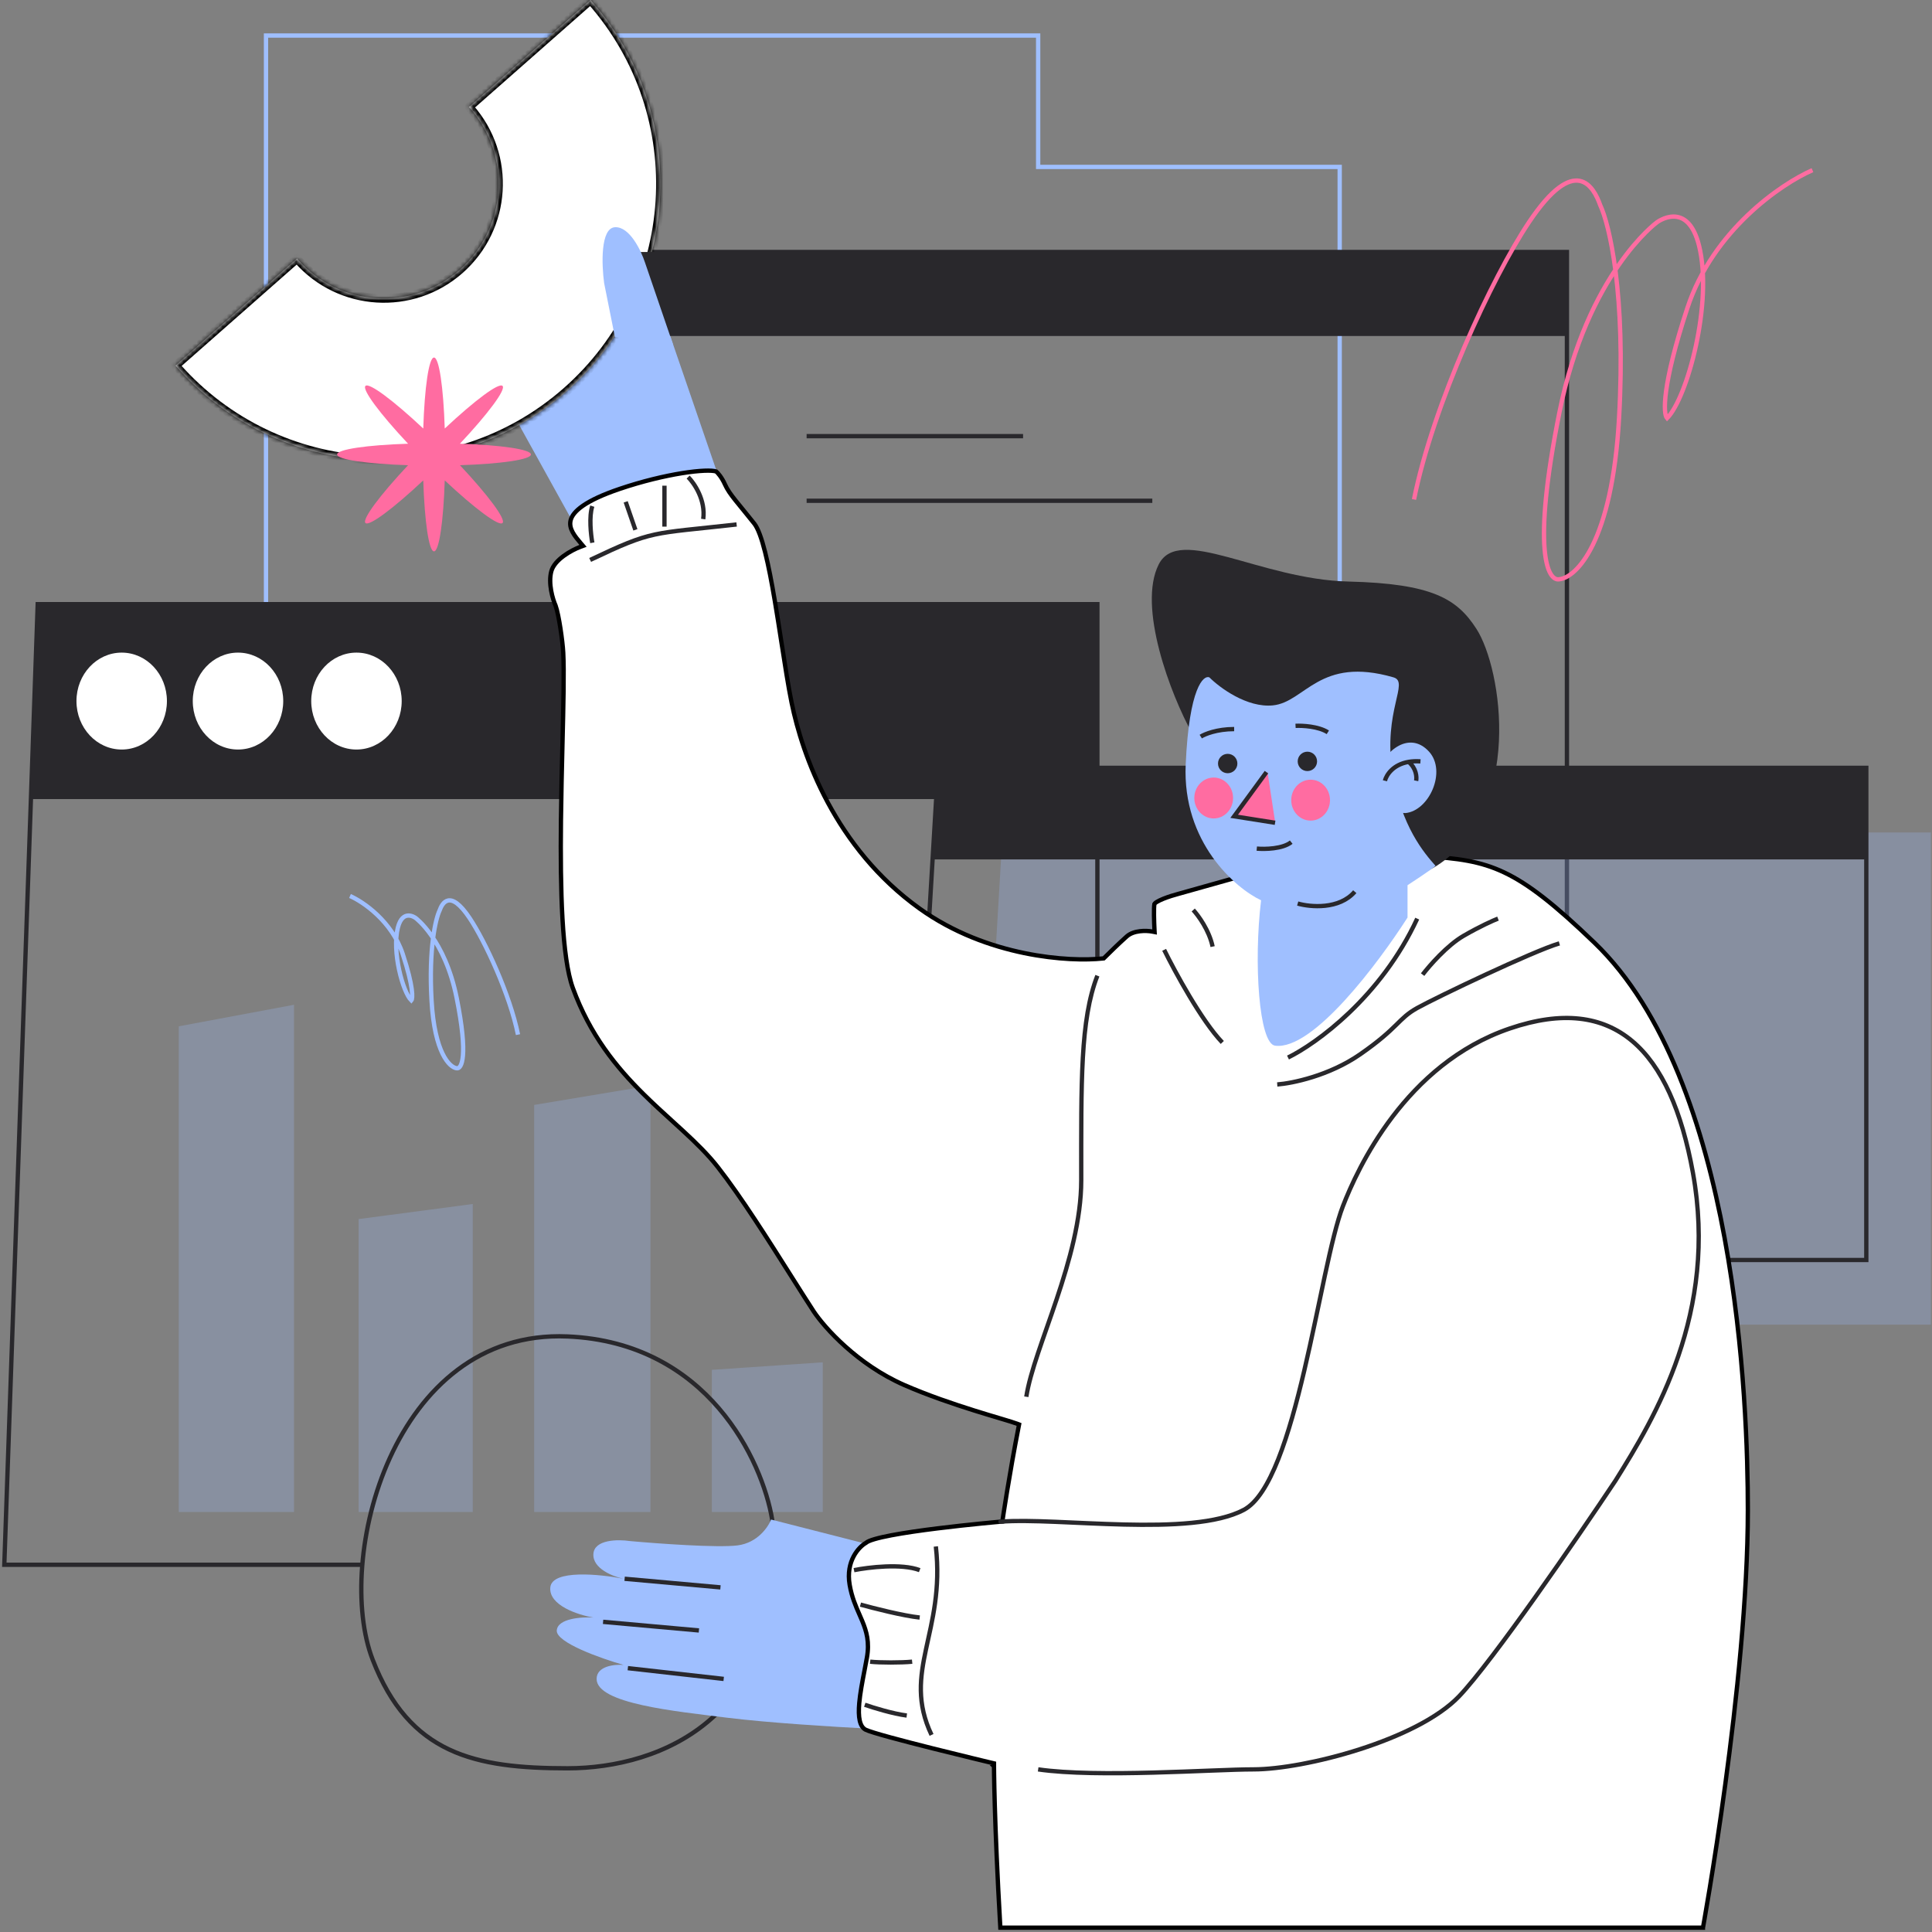 <svg width="447" height="447" viewBox="0 0 447 447" fill="none" xmlns="http://www.w3.org/2000/svg">
<rect x="0" y="0" width="447" height="447" fill="#808080" stroke="none"/>
<g clip-path="url(#clip0_1_780)">
<g clip-path="url(#clip1_1_780)">
<g clip-path="url(#clip2_1_780)">
<path d="M61.544 148.003V8.222H240.194V38.62H309.96V202.071" stroke="#9FBFFF" stroke-width="0.997"/>
<path d="M362.533 58.304V229.728H145.761V58.304H362.533Z" stroke="#29282C" stroke-width="0.997"/>
<path d="M149.249 60.796L166.193 110.13L132.306 120.346L118.104 94.682L142.273 77.988L139.781 65.53C139.2 61.294 138.884 52.773 142.273 52.573C145.661 52.374 148.336 57.972 149.249 60.796Z" fill="#9FBFFF"/>
<path fill-rule="evenodd" clip-rule="evenodd" d="M40.615 84.579C40.683 84.658 40.752 84.736 40.821 84.814C64.177 111.326 104.602 113.883 131.114 90.527C157.625 67.171 160.183 26.746 136.827 0.234C136.758 0.156 136.69 0.078 136.62 0L108.52 24.756C108.59 24.833 108.659 24.911 108.728 24.989C118.412 35.982 117.352 52.744 106.359 62.428C95.367 72.112 78.605 71.051 68.92 60.059C68.852 59.98 68.783 59.902 68.715 59.824L40.615 84.579Z" fill="white"/>
<mask id="mask0_1_780" style="mask-type:luminance" maskUnits="userSpaceOnUse" x="40" y="0" width="113" height="107">
<path fill-rule="evenodd" clip-rule="evenodd" d="M40.615 84.579C40.683 84.658 40.752 84.736 40.821 84.814C64.177 111.326 104.602 113.883 131.114 90.527C157.625 67.171 160.183 26.746 136.827 0.234C136.758 0.156 136.69 0.078 136.62 0L108.52 24.756C108.59 24.833 108.659 24.911 108.728 24.989C118.412 35.982 117.352 52.744 106.359 62.428C95.367 72.112 78.605 71.051 68.92 60.059C68.852 59.98 68.783 59.902 68.715 59.824L40.615 84.579Z" fill="white"/>
</mask>
<g mask="url(#mask0_1_780)">
<path d="M40.615 84.579L39.956 83.831L39.212 84.487L39.864 85.234L40.615 84.579ZM136.62 0L137.365 -0.662L136.706 -1.403L135.962 -0.747L136.62 0ZM108.52 24.756L107.861 24.008L107.105 24.675L107.78 25.424L108.52 24.756ZM68.715 59.824L69.471 59.173L68.813 58.409L68.056 59.075L68.715 59.824ZM39.864 85.234C39.933 85.314 40.003 85.394 40.073 85.473L41.569 84.155C41.501 84.078 41.433 84.001 41.366 83.924L39.864 85.234ZM40.073 85.473C63.793 112.397 104.848 114.995 131.773 91.275L130.455 89.779C104.357 112.772 64.561 110.254 41.569 84.155L40.073 85.473ZM131.773 91.275C158.697 67.555 161.295 26.5 137.575 -0.425L136.08 0.893C159.071 26.992 156.553 66.787 130.455 89.779L131.773 91.275ZM137.575 -0.425C137.505 -0.504 137.435 -0.583 137.365 -0.662L135.875 0.663C135.944 0.739 136.011 0.816 136.08 0.893L137.575 -0.425ZM135.962 -0.747L107.861 24.008L109.179 25.504L137.279 0.748L135.962 -0.747ZM109.476 24.331C109.404 24.249 109.333 24.169 109.26 24.089L107.78 25.424C107.847 25.498 107.914 25.573 107.98 25.648L109.476 24.331ZM107.018 63.176C118.424 53.127 119.524 35.736 109.476 24.331L107.98 25.648C117.3 36.228 116.28 52.36 105.7 61.68L107.018 63.176ZM68.172 60.718C78.221 72.123 95.612 73.224 107.018 63.176L105.7 61.68C95.121 71.001 78.989 69.979 69.668 59.4L68.172 60.718ZM67.96 60.473C68.03 60.555 68.101 60.637 68.172 60.718L69.668 59.4C69.602 59.325 69.536 59.249 69.471 59.173L67.96 60.473ZM68.056 59.075L39.956 83.831L41.274 85.327L69.374 60.571L68.056 59.075Z" fill="black"/>
</g>
<path fill-rule="evenodd" clip-rule="evenodd" d="M362.533 77.739V58.304H145.761V77.739H362.533Z" fill="#29282C"/>
<g opacity="0.25">
<path d="M68.022 232.469V349.825H41.362V237.452L68.022 232.469Z" fill="#9FBFFF"/>
<path d="M109.383 278.564L82.972 282.052V349.825H109.383V278.564Z" fill="#9FBFFF"/>
<path d="M150.495 251.156L123.586 255.641V349.825H150.495V251.156Z" fill="#9FBFFF"/>
<path d="M190.361 349.825H164.698V316.935L190.361 315.191V349.825Z" fill="#9FBFFF"/>
</g>
<path opacity="0.25" d="M231.972 192.603L225.244 306.47H446.75V192.603H231.972Z" fill="#9FBFFF"/>
<path fill-rule="evenodd" clip-rule="evenodd" d="M215.77 198.832L217.022 177.653H431.8V198.832H215.77Z" fill="#29282C"/>
<path d="M217.022 177.653L210.294 291.521H431.8V177.653H217.022Z" stroke="#29282C" stroke-width="0.997"/>
<path fill-rule="evenodd" clip-rule="evenodd" d="M7.154 184.879H253.898V139.78H8.721L7.154 184.879Z" fill="#29282C"/>
<path d="M253.898 352.316V139.78H8.722L0.997 362.034H83.969" stroke="#29282C" stroke-width="0.997"/>
<path d="M186.624 100.911H236.706M186.624 115.861H266.605" stroke="#29282C" stroke-width="0.997"/>
<path d="M131.31 309.211C163.801 310.606 176.408 338.031 178.651 351.569C183.136 397.415 152.738 409.126 131.31 409.126C109.882 409.126 94.683 405.886 86.211 383.96C77.335 360.988 90.696 307.467 131.31 309.211Z" stroke="#29282C" stroke-width="0.997"/>
<path d="M178.402 351.569L201.823 357.549L200.328 399.907C193.6 399.574 177.754 398.611 168.186 397.415C156.226 395.92 138.037 394.176 138.037 388.445C138.037 385.455 142.19 385.04 144.266 385.206C139.034 383.711 128.619 380.023 128.818 377.233C129.017 374.442 134.549 374.077 137.29 374.243C133.801 373.661 126.924 371.452 127.323 367.266C127.722 363.08 138.785 364.193 144.266 365.273C141.858 364.775 137.09 362.931 137.29 359.542C137.489 356.154 143.02 356.137 145.761 356.552C152.156 357.134 166.093 358.147 170.677 357.549C175.262 356.951 177.737 353.313 178.402 351.569Z" fill="#9FBFFF"/>
<path d="M231.473 351.569C231.966 351.641 231.966 351.641 231.966 351.641L231.967 351.641V351.639L231.968 351.634L231.971 351.612L231.983 351.525C231.995 351.447 232.012 351.332 232.035 351.182C232.08 350.88 232.147 350.437 232.234 349.87C232.41 348.734 232.666 347.1 232.993 345.109C233.646 341.126 234.58 335.712 235.7 329.987L235.78 329.578L235.391 329.427C234.724 329.169 233.428 328.776 231.721 328.265C231.518 328.204 231.308 328.141 231.092 328.077C229.487 327.597 227.558 327.02 225.425 326.352C220.582 324.834 214.706 322.846 209.248 320.465C198.394 315.729 190.74 307.135 188.286 303.456C186.754 301.104 185.001 298.332 183.119 295.356C177.781 286.914 171.405 276.83 166.087 270.035C163.818 267.136 161.068 264.451 158.114 261.722C157.261 260.934 156.391 260.144 155.511 259.343C153.333 257.362 151.087 255.319 148.853 253.107C142.591 246.908 136.478 239.431 132.526 228.561C131.267 225.1 130.532 219.427 130.139 212.585C129.747 205.761 129.698 197.83 129.785 189.889C129.853 183.829 130 177.756 130.136 172.168C130.355 163.134 130.544 155.366 130.313 150.966C130.243 149.649 129.991 147.471 129.664 145.368C129.339 143.276 128.932 141.199 128.54 140.11L128.534 140.093L128.526 140.076C128.21 139.365 127.773 138.096 127.515 136.641C127.255 135.182 127.183 133.582 127.555 132.185C127.91 130.856 129.043 129.634 130.409 128.627C131.762 127.63 133.265 126.903 134.225 126.543L134.888 126.295L134.431 125.755C134.405 125.724 134.379 125.694 134.353 125.663C133.682 124.87 132.977 124.038 132.496 123.142C132.002 122.224 131.774 121.292 132.039 120.322C132.308 119.342 133.108 118.221 134.894 116.991C136.678 115.763 139.402 114.457 143.43 113.094C148.636 111.332 153.716 110.135 157.769 109.481C159.796 109.154 161.559 108.965 162.946 108.908C164.287 108.852 165.212 108.925 165.694 109.077C166.085 109.418 167.004 110.442 167.73 112.076C168.256 113.259 169.037 114.359 170.132 115.735C170.578 116.296 171.081 116.908 171.644 117.594C171.773 117.751 171.905 117.912 172.04 118.077C172.767 118.963 173.591 119.973 174.522 121.153C174.941 121.684 175.367 122.529 175.792 123.665C176.214 124.793 176.622 126.173 177.019 127.748C177.812 130.897 178.549 134.79 179.25 138.929C179.784 142.089 180.298 145.396 180.797 148.617C181.604 153.811 182.376 158.782 183.146 162.554C185.65 174.824 193.166 196.144 212.745 210.2C228.421 221.455 247.558 222.592 255.198 221.752L255.372 221.733L255.496 221.609C256.491 220.614 258.924 218.231 260.707 216.646C261.498 215.944 262.609 215.591 263.726 215.454C264.838 215.317 265.895 215.401 266.513 215.517L267.136 215.634L267.103 215.002C267.062 214.217 267.012 212.979 266.998 211.813C266.983 210.624 267.007 209.581 267.094 209.145C267.094 209.147 267.094 209.148 267.094 209.147C267.097 209.141 267.114 209.097 267.196 209.014C267.287 208.921 267.428 208.812 267.62 208.691C268.005 208.449 268.536 208.197 269.141 207.952C270.346 207.465 271.769 207.035 272.711 206.789L272.716 206.788L272.72 206.787L294.847 200.571L329.645 198.086C337.219 198.583 342.438 199.205 348.045 201.867C353.674 204.54 359.73 209.288 368.915 218.128C385.365 233.96 394.251 260.602 399.012 286.429C403.77 312.233 404.392 337.115 404.392 349.326C404.392 369.35 401.78 393.616 399.164 412.889C397.857 422.524 396.55 430.904 395.569 436.877C395.079 439.863 394.67 442.247 394.384 443.884C394.241 444.703 394.129 445.334 394.053 445.762L394.012 445.99C394.011 445.994 394.01 445.998 394.01 446.002H231.445C230.716 433.411 230.349 424.041 230.165 417.8C230.071 414.642 230.025 412.285 230.002 410.718C229.99 409.935 229.984 409.349 229.981 408.96C229.98 408.765 229.979 408.619 229.979 408.523L229.978 408.413V408.387V408.38V408.379C229.978 408.379 229.978 408.378 229.48 408.378M231.473 351.569C231.517 352.065 231.516 352.065 231.516 352.065H231.515L231.511 352.066L231.496 352.067L231.435 352.073C231.381 352.077 231.3 352.085 231.195 352.094C230.985 352.113 230.676 352.141 230.283 352.177C229.495 352.25 228.366 352.357 227.003 352.493C224.276 352.765 220.613 353.154 216.865 353.621C213.116 354.087 209.29 354.631 206.234 355.212C204.705 355.503 203.378 355.801 202.355 356.101C201.843 356.251 201.415 356.399 201.08 356.543C200.736 356.691 200.524 356.821 200.414 356.921L200.373 356.958L200.326 356.985C198.73 357.897 195.628 361.145 196.583 366.683C197.071 369.515 197.983 371.586 198.847 373.551C199.063 374.043 199.277 374.528 199.48 375.017C200.497 377.465 201.215 379.934 200.569 383.549C200.395 384.527 200.202 385.527 200.009 386.53C199.506 389.14 199 391.767 198.8 394.063C198.661 395.649 198.674 397.029 198.918 398.103C199.161 399.172 199.614 399.865 200.301 400.209C200.607 400.361 201.288 400.602 202.29 400.91C203.277 401.215 204.54 401.575 205.981 401.969C208.864 402.757 212.448 403.678 215.947 404.556C219.446 405.434 222.858 406.268 225.396 406.883C226.664 407.191 227.714 407.443 228.447 407.619C228.814 407.707 229.101 407.775 229.296 407.822L229.519 407.875L229.576 407.889L229.591 407.892L229.594 407.893H229.595C229.595 407.893 229.595 407.893 229.48 408.378M231.473 351.569L231.966 351.641L231.909 352.031L231.517 352.065L231.473 351.569ZM229.48 408.378L229.595 407.893L229.978 407.984V408.379L229.48 408.378Z" fill="white"/>
<path d="M231.473 351.569C231.966 351.641 231.966 351.641 231.966 351.641M231.473 351.569C231.517 352.065 231.516 352.065 231.516 352.065H231.515L231.511 352.066L231.496 352.067L231.435 352.073C231.381 352.077 231.3 352.085 231.195 352.094C230.985 352.113 230.676 352.141 230.283 352.177C229.495 352.25 228.366 352.357 227.003 352.493C224.276 352.765 220.613 353.154 216.865 353.621C213.116 354.087 209.29 354.631 206.234 355.212C204.705 355.503 203.378 355.801 202.355 356.101C201.843 356.251 201.415 356.399 201.08 356.543C200.736 356.691 200.524 356.821 200.414 356.921L200.373 356.958L200.326 356.985C198.73 357.897 195.628 361.145 196.583 366.683C197.071 369.515 197.983 371.586 198.847 373.551C199.063 374.043 199.277 374.528 199.48 375.017C200.497 377.465 201.215 379.934 200.569 383.549C200.395 384.527 200.202 385.527 200.009 386.53C199.506 389.14 199 391.767 198.8 394.063C198.661 395.649 198.674 397.029 198.918 398.103C199.161 399.172 199.614 399.865 200.301 400.209C200.607 400.361 201.288 400.602 202.29 400.91C203.277 401.215 204.54 401.575 205.981 401.969C208.864 402.757 212.448 403.678 215.947 404.556C219.446 405.434 222.858 406.268 225.396 406.883C226.664 407.191 227.714 407.443 228.447 407.619C228.814 407.707 229.101 407.775 229.296 407.822L229.519 407.875L229.576 407.889L229.591 407.892L229.594 407.893H229.595M231.473 351.569L231.966 351.641M231.473 351.569L231.517 352.065L231.909 352.031L231.966 351.641M231.966 351.641L231.967 351.641V351.639L231.968 351.634L231.971 351.612L231.983 351.525C231.995 351.447 232.012 351.332 232.035 351.182C232.08 350.88 232.147 350.437 232.234 349.87C232.41 348.734 232.666 347.1 232.993 345.109C233.646 341.126 234.58 335.712 235.7 329.987L235.78 329.578L235.391 329.427C234.724 329.169 233.428 328.776 231.721 328.265C231.518 328.204 231.308 328.141 231.092 328.077C229.487 327.597 227.558 327.02 225.425 326.352C220.582 324.834 214.706 322.846 209.248 320.465C198.394 315.729 190.74 307.135 188.286 303.456C186.754 301.104 185.001 298.332 183.119 295.356C177.781 286.914 171.405 276.83 166.087 270.035C163.818 267.136 161.068 264.451 158.114 261.722C157.261 260.934 156.391 260.144 155.511 259.343C153.333 257.362 151.087 255.319 148.853 253.107C142.591 246.908 136.478 239.431 132.526 228.561C131.267 225.1 130.532 219.427 130.139 212.585C129.747 205.761 129.698 197.83 129.785 189.889C129.853 183.829 130 177.756 130.136 172.168C130.355 163.134 130.544 155.366 130.313 150.966C130.243 149.649 129.991 147.471 129.664 145.368C129.339 143.276 128.932 141.199 128.54 140.11L128.534 140.093L128.526 140.076C128.21 139.365 127.773 138.096 127.515 136.641C127.255 135.182 127.183 133.582 127.555 132.185C127.91 130.856 129.043 129.634 130.409 128.627C131.762 127.63 133.265 126.903 134.225 126.543L134.888 126.295L134.431 125.755C134.405 125.724 134.379 125.694 134.353 125.663C133.682 124.87 132.977 124.038 132.496 123.142C132.002 122.224 131.774 121.292 132.039 120.322C132.308 119.342 133.108 118.221 134.894 116.991C136.678 115.763 139.402 114.457 143.43 113.094C148.636 111.332 153.716 110.135 157.769 109.481C159.796 109.154 161.559 108.965 162.946 108.908C164.287 108.852 165.212 108.925 165.694 109.077C166.085 109.418 167.004 110.442 167.73 112.076C168.256 113.259 169.037 114.359 170.132 115.735C170.578 116.296 171.081 116.908 171.644 117.594C171.773 117.751 171.905 117.912 172.04 118.077C172.767 118.963 173.591 119.973 174.522 121.153C174.941 121.684 175.367 122.529 175.792 123.665C176.214 124.793 176.622 126.173 177.019 127.748C177.812 130.897 178.549 134.79 179.25 138.929C179.784 142.089 180.298 145.396 180.797 148.617C181.604 153.811 182.376 158.782 183.146 162.554C185.65 174.824 193.166 196.144 212.745 210.2C228.421 221.455 247.558 222.592 255.198 221.752L255.372 221.733L255.496 221.609C256.491 220.614 258.924 218.231 260.707 216.646C261.498 215.944 262.609 215.591 263.726 215.454C264.838 215.317 265.895 215.401 266.513 215.517L267.136 215.634L267.103 215.002C267.062 214.217 267.012 212.979 266.998 211.813C266.983 210.624 267.007 209.581 267.094 209.145C267.094 209.147 267.094 209.148 267.094 209.147C267.097 209.141 267.114 209.097 267.196 209.014C267.287 208.921 267.428 208.812 267.62 208.691C268.005 208.449 268.536 208.197 269.141 207.952C270.346 207.465 271.769 207.035 272.711 206.789L272.716 206.788L272.72 206.787L294.847 200.571L329.645 198.086C337.219 198.583 342.438 199.205 348.045 201.867C353.674 204.54 359.73 209.288 368.915 218.128C385.365 233.96 394.251 260.602 399.012 286.429C403.77 312.233 404.392 337.115 404.392 349.326C404.392 369.35 401.78 393.616 399.164 412.889C397.857 422.524 396.55 430.904 395.569 436.877C395.079 439.863 394.67 442.247 394.384 443.884C394.241 444.703 394.129 445.334 394.053 445.761L394.012 445.99C394.011 445.994 394.01 445.998 394.01 446.002H231.445C230.716 433.411 230.349 424.041 230.165 417.8C230.071 414.642 230.025 412.285 230.002 410.718C229.99 409.935 229.984 409.349 229.981 408.96C229.98 408.765 229.979 408.619 229.979 408.523L229.978 408.413V408.387V408.38V408.379M229.978 408.379C229.978 408.379 229.978 408.378 229.48 408.378M229.978 408.379V407.984L229.595 407.893M229.978 408.379L229.48 408.378M229.48 408.378C229.595 407.893 229.595 407.893 229.595 407.893M229.48 408.378L229.595 407.893" stroke="black" stroke-width="0.997"/>
<path d="M268.1 130.562C263.117 140.329 270.841 160.711 275.824 169.68C287.95 184.215 316.238 210.693 332.384 200.327C352.566 187.371 347.571 154.796 341.603 145.512C337.118 138.535 331.388 135.022 311.953 134.548C291.522 134.05 272.804 121.342 268.1 130.562Z" fill="#29282C"/>
<path d="M274.329 176.905C273.532 194.844 285.791 205.475 291.771 208.299C290.027 222.751 291.272 241.438 295.01 241.936C303.73 243.099 318.846 222.917 325.657 212.286V204.811C325.657 204.811 331.637 200.908 332.135 200.326L332.064 200.246C329.62 197.465 324.142 191.235 322.169 178.649C319.949 164.498 326.155 157.806 322.418 156.722C305.226 151.736 301.986 162.453 294.511 163.201C288.532 163.799 282.219 159.131 279.811 156.722C278.482 156.141 275.127 158.965 274.329 176.905Z" fill="#9FBFFF"/>
<path d="M302.485 178.401C303.723 178.401 304.727 177.397 304.727 176.158C304.727 174.92 303.723 173.916 302.485 173.916C301.246 173.916 300.242 174.92 300.242 176.158C300.242 177.397 301.246 178.401 302.485 178.401Z" fill="#29282C"/>
<path d="M284.047 178.899C285.285 178.899 286.289 177.895 286.289 176.657C286.289 175.418 285.285 174.414 284.047 174.414C282.808 174.414 281.804 175.418 281.804 176.657C281.804 177.895 282.808 178.899 284.047 178.899Z" fill="#29282C"/>
<path d="M330.64 173.916C334.769 178.479 330.64 187.62 325.158 188.118C320.923 188.118 317.54 184.355 318.431 179.896C319.577 174.165 325.906 168.683 330.64 173.916Z" fill="#9FBFFF"/>
<path d="M286.04 188.616L295.01 190.111L293.266 178.65L286.04 188.616Z" fill="#FF6CA1"/>
<path d="M299.744 167.936C301.322 167.853 305.026 168.036 307.219 169.431M277.818 170.427C278.731 169.846 281.555 168.683 285.542 168.683M293.016 178.65L285.542 188.866L295.01 190.361M290.774 196.34C292.601 196.506 296.754 196.44 298.747 194.845M300.242 209.048C303.149 209.878 309.86 210.493 313.448 206.307M320.424 180.643C320.764 179.287 322.31 176.889 325.906 176.272M325.906 176.272C326.713 176.134 327.624 176.085 328.647 176.158M325.906 176.272C327.7 177.758 327.816 179.805 327.65 180.643" stroke="#29282C" stroke-width="0.997"/>
<path d="M373.745 342.599L374.16 342.876L374.164 342.869L374.168 342.863L373.745 342.599ZM231.433 351.57C231.159 351.592 230.954 351.833 230.976 352.107C230.998 352.381 231.239 352.586 231.513 352.564L231.433 351.57ZM237.946 323.239C238.375 320.42 239.375 317.025 240.647 313.212C241.282 311.309 241.983 309.308 242.71 307.229C243.438 305.15 244.192 302.995 244.933 300.786C247.894 291.961 250.659 282.239 250.659 273.083H249.662C249.662 282.065 246.946 291.653 243.988 300.469C243.25 302.671 242.498 304.82 241.77 306.899C241.043 308.978 240.34 310.985 239.702 312.897C238.428 316.715 237.403 320.178 236.961 323.09L237.946 323.239ZM250.659 273.083C250.659 261.737 250.597 252.474 251.032 244.768C251.467 237.062 252.397 230.958 254.362 225.923L253.434 225.56C251.412 230.741 250.474 236.97 250.037 244.712C249.6 252.454 249.662 261.754 249.662 273.083H250.659ZM268.899 219.981C270.15 222.525 272.324 226.649 274.786 230.763C277.242 234.867 280.008 239 282.441 241.535L283.161 240.844C280.81 238.397 278.094 234.348 275.641 230.251C273.195 226.163 271.034 222.064 269.793 219.542L268.899 219.981ZM275.709 210.883C276.837 212.091 279.299 215.451 280.071 219.117L281.046 218.912C280.223 215.003 277.635 211.486 276.438 210.203L275.709 210.883ZM298.218 245.126C304.778 241.93 319.923 231.008 328.352 212.745L327.447 212.327C319.132 230.342 304.178 241.113 297.781 244.23L298.218 245.126ZM329.542 225.794C331.111 223.728 335.165 219.094 338.863 216.954L338.364 216.092C334.487 218.336 330.335 223.103 328.748 225.191L329.542 225.794ZM338.863 216.954C342.631 214.772 345.713 213.406 346.765 213.001L346.408 212.071C345.3 212.497 342.171 213.887 338.364 216.092L338.863 216.954ZM295.544 251.404C299.012 251.15 307.71 249.387 314.978 244.34L314.41 243.521C307.326 248.44 298.814 250.166 295.472 250.41L295.544 251.404ZM314.978 244.34C319.491 241.206 321.692 239.132 323.327 237.528C324.952 235.934 325.966 234.86 328.141 233.652L327.658 232.781C325.348 234.064 324.244 235.233 322.629 236.816C321.025 238.389 318.867 240.426 314.41 243.521L314.978 244.34ZM328.141 233.652C330.366 232.416 337.078 229.122 343.993 225.914C350.92 222.699 357.983 219.604 360.928 218.745L360.649 217.788C357.615 218.673 350.475 221.807 343.574 225.009C336.66 228.217 329.917 231.525 327.658 232.781L328.141 233.652ZM240.122 409.868C247.022 410.872 257.178 410.869 266.749 410.621C276.352 410.37 285.347 409.873 290.027 409.873V408.876C285.338 408.876 276.268 409.376 266.723 409.624C257.145 409.874 247.07 409.871 240.266 408.881L240.122 409.868ZM290.027 409.873C295.951 409.873 305.473 408.177 314.722 405.209C323.957 402.245 333.029 397.978 337.978 392.775L337.256 392.088C332.487 397.101 323.62 401.306 314.417 404.259C305.227 407.209 295.813 408.876 290.027 408.876V409.873ZM337.978 392.775C341.894 388.658 348.746 379.47 355.701 369.692C362.664 359.901 369.756 349.481 374.16 342.876L373.331 342.322C368.931 348.922 361.845 359.333 354.889 369.114C347.923 378.907 341.113 388.032 337.256 392.088L337.978 392.775ZM374.168 342.863C383.308 328.239 398.073 303.843 392.175 271.25L391.195 271.427C397.02 303.617 382.455 327.724 373.323 342.335L374.168 342.863ZM392.175 271.25C389.587 256.946 385.012 246.401 377.954 240.479C370.856 234.525 361.358 233.332 349.167 237.479L349.488 238.423C361.466 234.347 370.565 235.581 377.313 241.243C384.1 246.937 388.62 257.197 391.195 271.427L392.175 271.25ZM349.167 237.479C324.769 245.779 313.6 270.183 310.242 278.883L311.172 279.242C314.519 270.572 325.548 246.567 349.488 238.423L349.167 237.479ZM310.242 278.883C308.855 282.477 307.493 288.279 306.043 295.017C304.588 301.774 303.042 309.492 301.283 316.977C299.525 324.462 297.562 331.682 295.282 337.428C294.143 340.301 292.93 342.791 291.634 344.755C290.334 346.725 288.973 348.131 287.55 348.886L288.018 349.766C289.648 348.902 291.121 347.342 292.465 345.304C293.813 343.262 295.055 340.704 296.209 337.796C298.516 331.979 300.492 324.701 302.253 317.205C304.015 309.709 305.567 301.964 307.017 295.227C308.471 288.471 309.818 282.749 311.172 279.242L310.242 278.883ZM287.55 348.886C284.585 350.46 280.451 351.367 275.663 351.841C270.885 352.316 265.503 352.356 260.069 352.227C254.633 352.099 249.169 351.801 244.208 351.601C239.259 351.402 234.806 351.301 231.433 351.57L231.513 352.564C234.817 352.299 239.214 352.398 244.168 352.597C249.109 352.796 254.599 353.095 260.046 353.224C265.494 353.353 270.923 353.314 275.762 352.833C280.591 352.354 284.879 351.432 288.018 349.766L287.55 348.886ZM197.685 363.768C199.324 363.441 202.051 363.045 204.883 362.93C207.731 362.815 210.615 362.986 212.609 363.745L212.963 362.814C210.771 361.979 207.717 361.818 204.843 361.935C201.952 362.052 199.173 362.454 197.489 362.791L197.685 363.768ZM198.949 371.733C201.935 372.562 208.9 374.335 212.734 374.739L212.838 373.747C209.098 373.353 202.209 371.604 199.216 370.772L198.949 371.733ZM201.27 384.954C203.551 385.207 208.569 385.206 211.092 384.954L210.993 383.963C208.532 384.209 203.584 384.208 201.38 383.963L201.27 384.954ZM199.915 394.895C201.831 395.562 206.49 397.005 209.734 397.411L209.858 396.422C206.724 396.031 202.147 394.617 200.243 393.955L199.915 394.895ZM137.531 125.489C137.368 124.596 137.172 123.1 137.115 121.536C137.057 119.958 137.144 118.371 137.513 117.264L136.568 116.949C136.139 118.234 136.06 119.969 136.119 121.573C136.178 123.189 136.38 124.733 136.55 125.667L137.531 125.489ZM144.294 116.273L146.536 122.751L147.478 122.425L145.235 115.947L144.294 116.273ZM144.471 365.769L166.647 367.763L166.736 366.77L144.56 364.777L144.471 365.769ZM139.488 375.736L161.663 377.729L161.752 376.736L139.577 374.743L139.488 375.736ZM145.207 386.449L167.383 388.94L167.494 387.95L145.319 385.458L145.207 386.449ZM153.236 112.372V121.841H154.233V112.372H153.236ZM158.864 110.731C159.528 111.396 160.515 112.679 161.26 114.328C162.004 115.975 162.493 117.955 162.21 120.029L163.198 120.164C163.513 117.853 162.964 115.68 162.168 113.918C161.373 112.157 160.316 110.775 159.568 110.027L158.864 110.731Z" fill="#29282C"/>
<path d="M303.232 189.862C305.709 189.862 307.717 187.743 307.717 185.128C307.717 182.514 305.709 180.394 303.232 180.394C300.755 180.394 298.747 182.514 298.747 185.128C298.747 187.743 300.755 189.862 303.232 189.862Z" fill="#FF6CA1"/>
<path d="M280.808 189.364C283.284 189.364 285.292 187.244 285.292 184.63C285.292 182.015 283.284 179.896 280.808 179.896C278.331 179.896 276.323 182.015 276.323 184.63C276.323 187.244 278.331 189.364 280.808 189.364Z" fill="#FF6CA1"/>
<path d="M80.979 207.304C84.005 208.623 90.682 213.154 93.179 220.729C95.675 228.304 95.543 231.046 95.165 231.47C93.179 229.492 90.662 220.159 92.044 214.652C93.179 210.13 96.158 212.391 96.158 212.391C96.158 212.391 102.939 217.337 105.662 230.905C108.386 244.472 106.797 247.392 105.662 247.157C104.007 246.968 100.527 243.567 99.846 231.47C99.165 219.373 100.792 212.58 101.69 210.695C102.305 208.953 104.102 205.608 108.641 212.391C112.246 217.777 118.004 230.198 119.848 239.384" stroke="#9FBFFF" stroke-width="0.997"/>
<path d="M28.156 173.417C33.936 173.417 38.621 168.397 38.621 162.205C38.621 156.013 33.936 150.993 28.156 150.993C22.377 150.993 17.691 156.013 17.691 162.205C17.691 168.397 22.377 173.417 28.156 173.417Z" fill="white"/>
<path d="M55.066 173.417C60.845 173.417 65.531 168.397 65.531 162.205C65.531 156.013 60.845 150.993 55.066 150.993C49.286 150.993 44.601 156.013 44.601 162.205C44.601 168.397 49.286 173.417 55.066 173.417Z" fill="white"/>
<path d="M82.474 173.417C88.253 173.417 92.939 168.397 92.939 162.205C92.939 156.013 88.253 150.993 82.474 150.993C76.694 150.993 72.009 156.013 72.009 162.205C72.009 168.397 76.694 173.417 82.474 173.417Z" fill="white"/>
<path d="M106.414 102.661C115.885 102.963 122.838 103.962 122.838 105.147C122.838 106.332 115.885 107.33 106.414 107.632C112.898 114.543 117.108 120.165 116.27 121.004C115.432 121.842 109.809 117.631 102.899 111.147C102.597 120.618 101.599 127.571 100.413 127.571C99.228 127.571 98.23 120.618 97.928 111.147C91.018 117.631 85.395 121.842 84.557 121.004C83.719 120.165 87.929 114.543 94.413 107.632C84.942 107.33 77.989 106.332 77.989 105.147C77.989 103.962 84.942 102.963 94.413 102.661C87.929 95.751 83.719 90.128 84.557 89.29C85.395 88.452 91.018 92.663 97.928 99.146C98.23 89.675 99.228 82.722 100.413 82.722C101.599 82.722 102.597 89.675 102.899 99.146C109.809 92.663 115.432 88.452 116.27 89.29C117.108 90.128 112.898 95.751 106.414 102.661Z" fill="#FF6CA1"/>
<path d="M149.249 60.796L155.728 79.732L142.273 77.988L139.781 65.53C139.2 61.294 138.884 52.773 142.273 52.573C145.661 52.374 148.336 57.972 149.249 60.796Z" fill="#9FBFFF"/>
<path d="M419.342 39.368C412.164 42.5 396.328 53.264 390.406 71.254C384.485 89.244 384.799 95.756 385.696 96.763C390.406 92.064 396.376 69.899 393.098 56.821C390.406 46.081 383.341 51.451 383.341 51.451C383.341 51.451 367.258 63.198 360.798 95.42C354.338 127.642 358.106 134.578 360.798 134.019C364.723 133.572 372.978 125.494 374.593 96.763C376.208 68.031 372.35 51.898 370.219 47.423C368.761 43.283 364.499 35.34 353.732 51.451C345.184 64.243 331.526 93.742 327.152 115.559" stroke="#FF6CA1" stroke-width="0.997"/>
<path d="M216.524 357.798C218.766 377.731 208.55 386.701 215.527 401.401" stroke="#29282C" stroke-width="0.997"/>
<path d="M170.428 121.342C150.495 123.584 151.243 122.573 136.542 129.549" stroke="#29282C" stroke-width="0.997"/>
</g>
</g>
</g>
<defs>
<clipPath id="clip0_1_780">
<rect width="447" height="446.5" fill="white"/>
</clipPath>
<clipPath id="clip1_1_780">
<rect width="447" height="446.5" fill="white"/>
</clipPath>
<clipPath id="clip2_1_780">
<rect width="446.998" height="446.5" fill="white" transform="translate(0.001)"/>
</clipPath>
</defs>
</svg>
